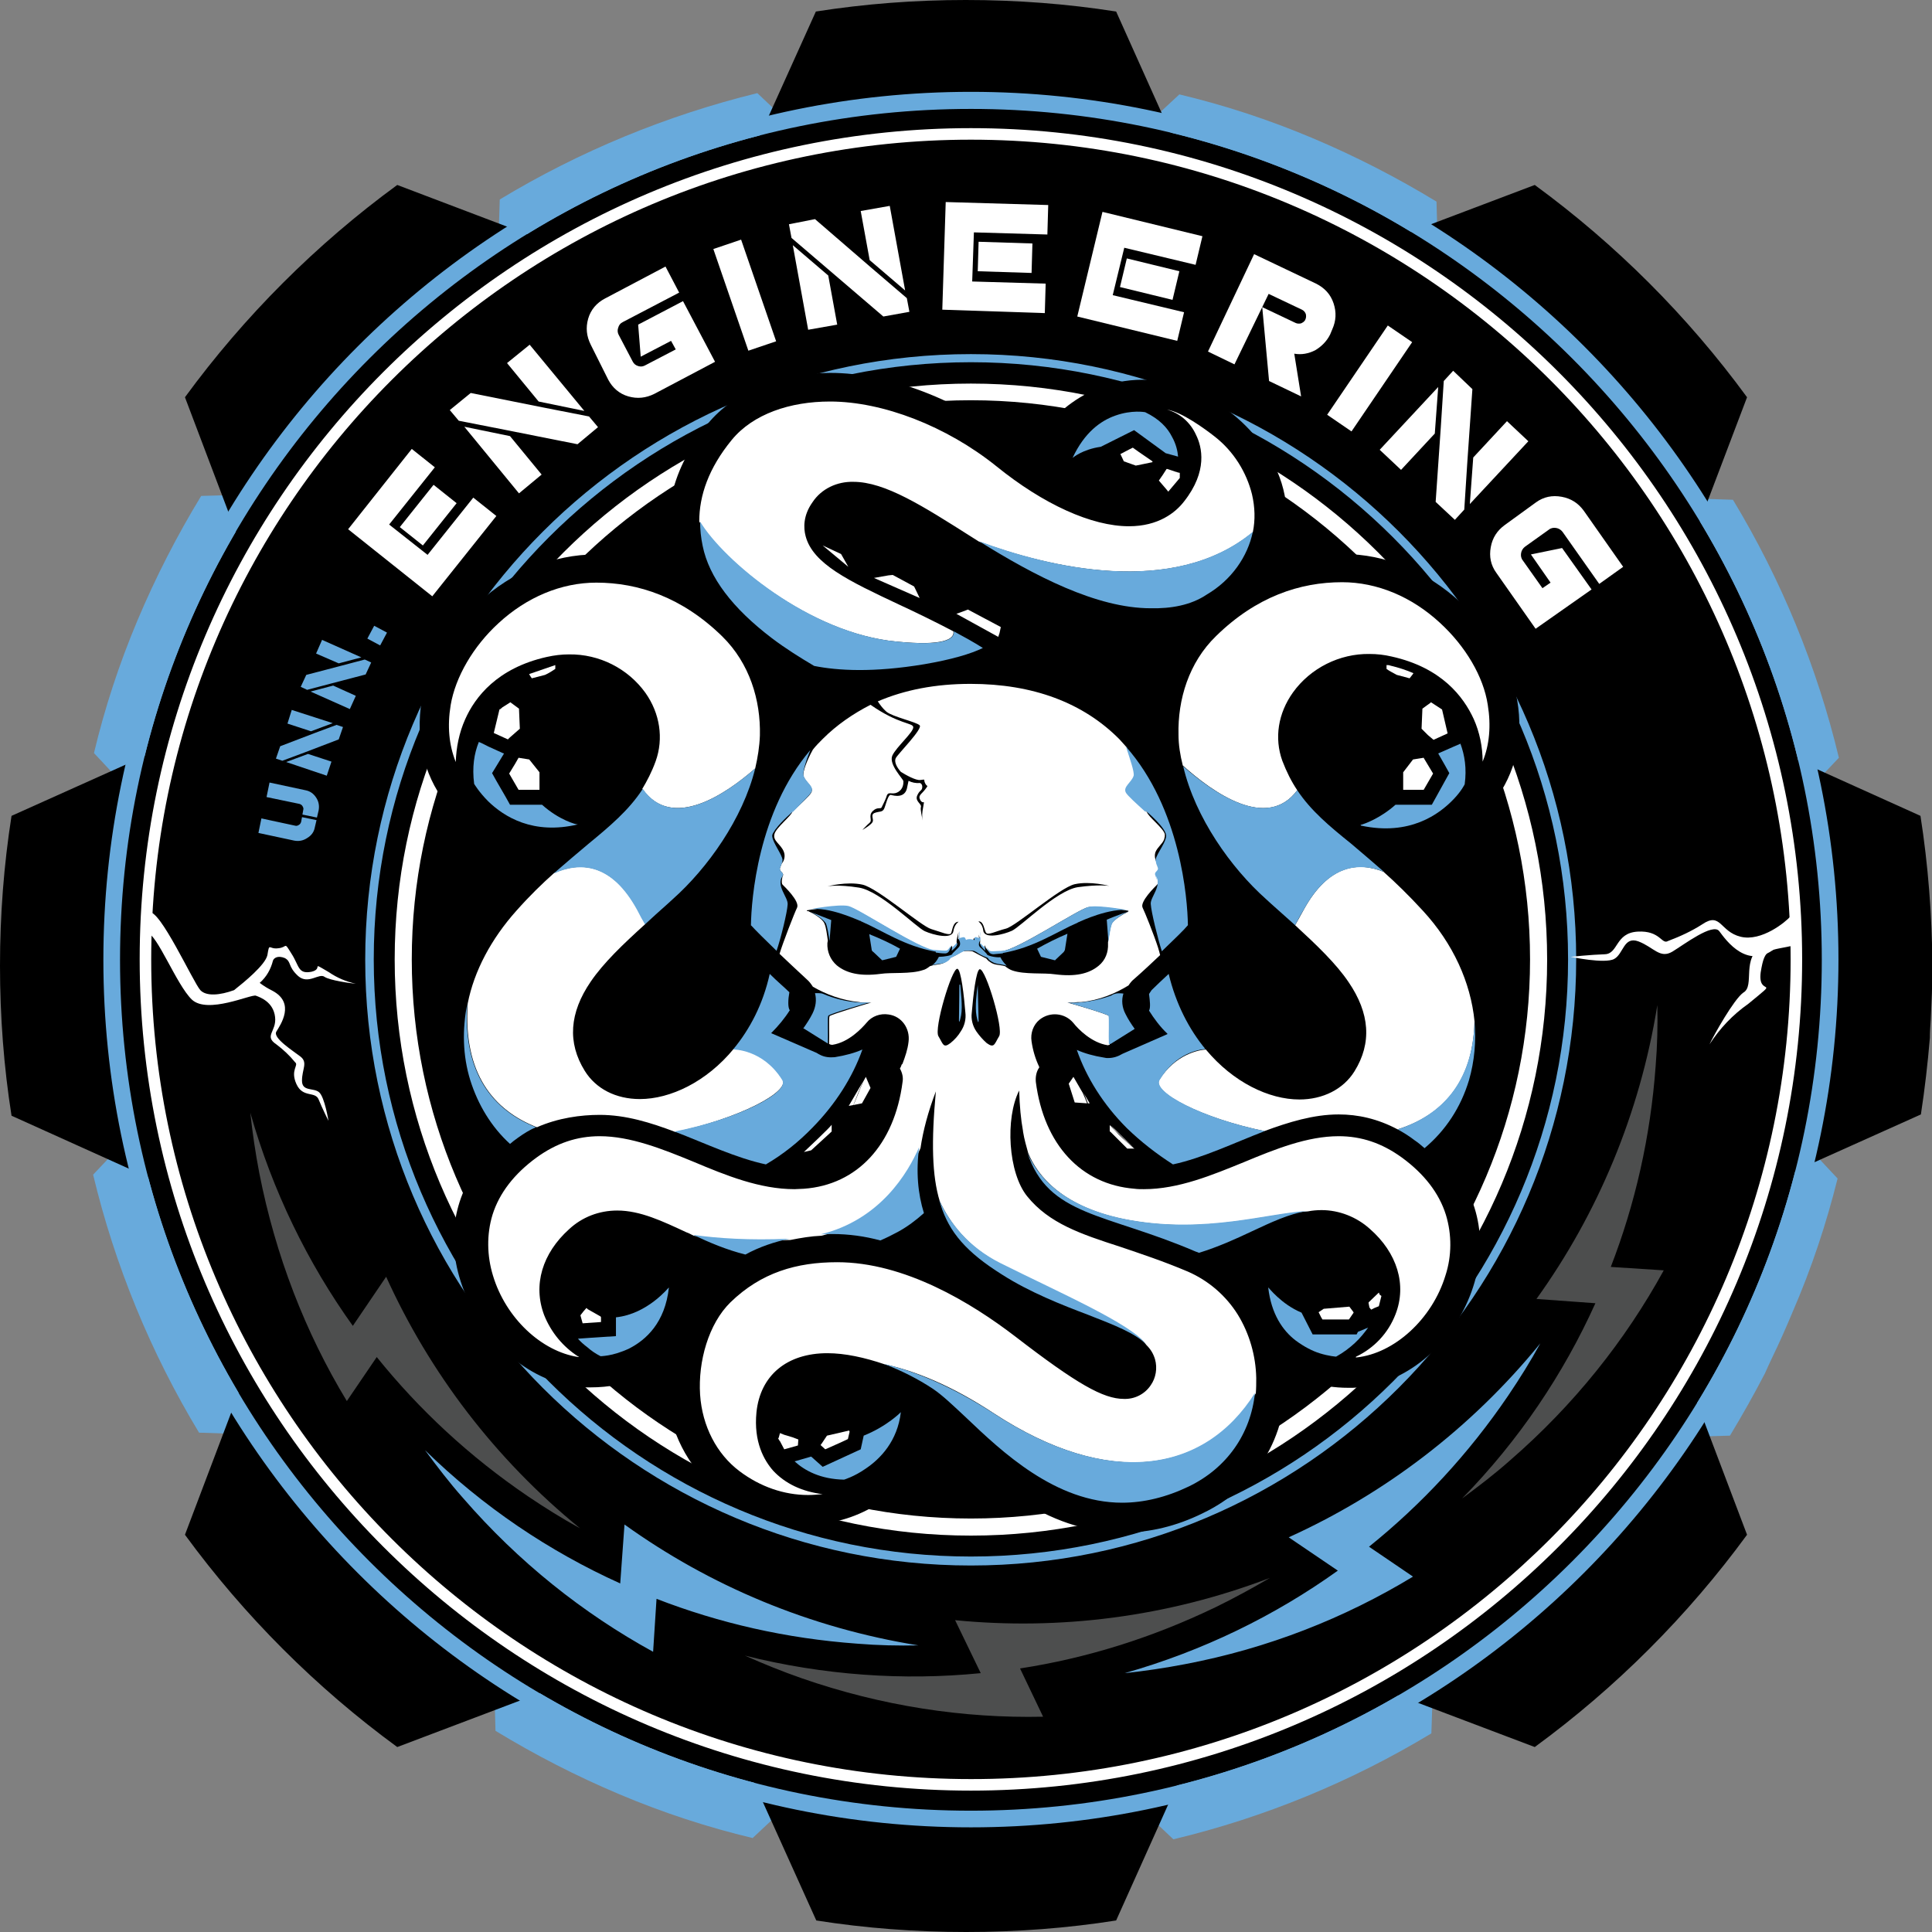 <svg xmlns="http://www.w3.org/2000/svg" xmlns:xlink="http://www.w3.org/1999/xlink" id="Layer_1" x="0px" y="0px" viewBox="0 0 452.3 452.3" style="enable-background:new 0 0 452.3 452.3;" xml:space="preserve"><rect x="0" y="0" width="452.3" height="452.3" fill="#808080" stroke="none"/><style type="text/css">	.st0{fill-rule:evenodd;clip-rule:evenodd;fill:#68AADC;}	.st1{fill-rule:evenodd;clip-rule:evenodd;}	.st2{fill:#68AADC;}	.st3{fill:#FFFFFF;}	.st4{enable-background:new    ;}	.st5{fill-rule:evenodd;clip-rule:evenodd;fill:#4D4E4E;}</style><g>	<path class="st0" d="M430.2,275.9L400.3,244c1.2-11.7,1.2-23.3,0.1-34.8l30.1-31.8c-5.1-21.3-13.5-41.7-24.8-60.4l-43.7-1.4  c-7.3-8.9-15.5-17.2-24.5-24.6l-1.2-43.8c-9.2-5.6-18.9-10.6-29.1-14.9c-10.2-4.3-20.6-7.7-31.1-10.2L243.9,52  c-11.7-1.2-23.3-1.2-34.8-0.1l-31.8-30.1C156.1,27,135.7,35.4,117,46.7l-1.4,43.7c-8.9,7.3-17.2,15.4-24.7,24.5l-43.8,1.2  c-5.6,9.2-10.6,18.9-14.9,29.1s-7.7,20.6-10.2,31.1L52,208.4c-1.2,11.7-1.2,23.3-0.1,34.8l-30.1,31.8c5.1,21.3,13.5,41.7,24.8,60.4  l43.7,1.4c7.3,8.9,15.5,17.2,24.5,24.6l1.2,43.8c9.2,5.6,18.9,10.6,29.1,14.9c10.2,4.3,20.6,7.7,31.1,10.2l31.9-29.9  c11.7,1.2,23.3,1.2,34.8,0.1l31.8,30.1c21.3-5.1,41.7-13.5,60.4-24.8l1.4-43.7l0,0l0.2-0.1v-0.2c9.1-7.4,17.3-15.6,24.6-24.5  l43.7-1.2c2.9-4.8,5.6-9.6,8.2-14.6c0.5-1.2,1.1-2.4,1.6-3.5c1.7-3.5,3.3-7.1,4.8-10.7C424.2,296.7,427.6,286.3,430.2,275.9  L430.2,275.9z M175.6,347.3c-66.9-27.9-98.5-104.8-70.6-171.6S209.8,77.1,276.6,105c66.9,27.9,98.5,104.8,70.6,171.6  S242.5,375.2,175.6,347.3z"></path></g><g>	<path class="st1" d="M449.6,191l-43-19.4c-3.6-12.1-8.5-23.6-14.3-34.6L409,93c-13.9-19-30.7-35.8-49.7-49.7L315.2,60  c-10.9-5.9-22.5-10.7-34.6-14.3l-19.3-43C249.8,0.9,238.1,0,226.1,0S202.5,0.9,191,2.7l-19.4,43c-12.1,3.7-23.6,8.5-34.6,14.3  L93,43.3C74,57.2,57.2,74,43.3,93L60,137.1c-5.9,10.9-10.7,22.5-14.3,34.6L2.7,191C0.9,202.5,0,214.2,0,226.1s0.9,23.7,2.7,35.1  l43,19.4c3.7,12.1,8.5,23.6,14.3,34.6l-16.7,44.1C57.2,378.3,74,395.1,93,409l44.1-16.7c10.9,5.9,22.5,10.7,34.6,14.3l19.4,43  c11.4,1.8,23.2,2.7,35.1,2.7s23.7-0.9,35.1-2.7l19.3-43c12.1-3.6,23.6-8.5,34.6-14.3l44.1,16.7c19-13.9,35.8-30.7,49.7-49.7  l-16.7-44.1l0,0l0.2-0.2l-0.1-0.2c6-11.1,10.7-22.7,14.3-34.6l43-19.3c0.9-5.9,1.6-11.9,2.1-17.9c0-1.4,0.1-2.8,0.2-4.2  c0.2-4.2,0.4-8.4,0.4-12.7C452.3,214.2,451.4,202.5,449.6,191L449.6,191z M226.1,367.5c-78.1,0-141.3-63.3-141.3-141.3  S148.1,84.8,226.1,84.8s141.3,63.3,141.3,141.3S304.2,367.5,226.1,367.5z"></path></g><g>	<path d="M227.3,25.5c-109.8,0-199.2,89.4-199.2,199.2s89.3,199.2,199.2,199.2s199.2-89.4,199.2-199.2S337.1,25.5,227.3,25.5z"></path></g><g>	<g>		<path class="st2" d="M227.3,82.9c-78.2,0-141.8,63.6-141.8,141.8s63.6,141.8,141.8,141.8S369,302.8,369,224.6   S305.5,82.9,227.3,82.9L227.3,82.9z M227.3,364.4c-77.1,0-139.8-62.7-139.8-139.8S150.2,84.8,227.3,84.8s139.8,62.7,139.8,139.8   S304.4,364.4,227.3,364.4z"></path>	</g>	<g>		<path class="st2" d="M227.3,427.8c-112,0-203.1-91.1-203.1-203.1S115.3,21.5,227.3,21.5s203.1,91.1,203.1,203.1   S339.3,427.8,227.3,427.8L227.3,427.8z M227.3,25.5c-109.8,0-199.2,89.3-199.2,199.2s89.3,199.2,199.2,199.2   s199.2-89.4,199.2-199.2S337.1,25.5,227.3,25.5L227.3,25.5z"></path>	</g>	<g>		<path class="st3" d="M227.3,30C120,30,32.7,117.3,32.7,224.6S120,419.2,227.3,419.2s194.6-87.3,194.6-194.6S334.6,30,227.3,30z    M227.3,416.5c-105.8,0-191.9-86.1-191.9-191.9S121.5,32.7,227.3,32.7s191.9,86.1,191.9,191.9S333.1,416.6,227.3,416.5   L227.3,416.5z"></path>	</g>	<g>		<path class="st3" d="M227.3,359.5c-74.4,0-134.9-60.5-134.9-134.9S152.9,89.8,227.3,89.8s134.9,60.5,134.9,134.9   S301.7,359.5,227.3,359.5L227.3,359.5z M227.3,93.7c-72.2,0-130.9,58.7-130.9,130.9s58.7,130.9,130.9,130.9   s130.9-58.7,130.9-130.9S299.5,93.7,227.3,93.7L227.3,93.7z"></path>	</g></g><g>	<g>		<path d="M329.4,199.9c6.1-0.8,14.7-4.9,20.4-12.3c5-6.6,6.9-14.7,5.4-23.6c-1.3-8-6.2-16.6-13.3-23c-7.9-7.3-17.6-11.3-27.5-11.3   c-5.8,0-11.1,0.9-16,2.6c3.5-6.9,3.8-14.5,0.6-22C294,98.9,281.8,90,269.8,89c-0.8-0.1-1.5-0.1-2.3-0.1c-16,0-24.3,13.1-24.6,13.7   l-2.2,3.7c-1.1-0.8-2.1-1.6-3.2-2.4c-12.7-10.2-29.2-16.6-43.1-16.6c-11.8,0-22.5,4.4-28.7,11.9l-0.1,0.1   c-9.1,11.7-11.3,23.2-6.6,34.4c-5.9-2.6-12.4-3.9-19.5-3.9c-9.9,0-19.6,4-27.5,11.3c-7,6.4-11.9,15.1-13.3,23   c-1.4,8.9,0.5,17.1,5.4,23.6c5.7,7.5,14.2,11.5,20.4,12.3c-2.7,2.5-5.7,5.4-8.8,8.8c-17.7,19.4-18.6,45.9-2.5,62.6   c-7.5,8.9-9,20.3-4.2,31.7c5.2,12.5,16.8,21.4,28.1,21.7h1.1c8.9,0,14.5-3.2,17.9-6.5c-0.4,3-0.4,6.2,0.1,9.3   c1.2,9.2,5.8,17.1,12.8,22.3c6.1,4.6,13.1,7,20.1,7c11.1,0,21.4-6.1,28.2-16.8l2.9-4.5c0.5,0.5,1,1,1.6,1.5   c9.1,8.7,22.9,21.7,41.2,21.7c6.1,0,12.4-1.5,18.5-4.5c15.1-7.2,20.4-21.4,19.4-33.9c3.2,2.5,8,4.5,14.8,4.5h1   c11.1-0.4,21.9-8.6,27-20.5c4.8-11.2,3.4-22.7-4-31.7c7.6-7.2,12-16.9,12.6-27.4c0.7-12.9-4.2-25.8-13.9-36.3   C335,205.3,332.1,202.4,329.4,199.9L329.4,199.9z M219.5,335L219.5,335l0.1,0L219.5,335z"></path>	</g>	<g>		<g>			<path class="st3" d="M209.9,150.2c11,1.1,13.6-0.6,13.3-2.4c-4.2-2.2-8.7-4.4-12.8-6.3c-11.7-5.5-20.1-9.5-21.8-16    c-0.5-1.9-0.6-4.8,1.6-7.9c2.1-3.2,5.8-4.9,9.6-4.8c7.4,0,16.3,5.7,27.5,12.8c0.6,0.4,1.3,0.8,1.9,1.2    c16.1,5.9,45.4,13.2,64.1-2.2c0.6-2.9,0.5-5.9-0.2-8.9c-1.3-5.2-4.3-10-8.6-13.4c-2.4-1.9-7.9-5.9-11.3-6.4c3,0.8,5.5,3,6.8,5.9    c1.4,2.8,2.8,8.5-2.8,15.6c-2,2.6-6,5.8-12.9,5.8c-8.7,0-20-5.1-31.1-14.1C221.6,99.8,206.7,94,194.3,94c-9.3,0-18,2.9-23,9    c-5.4,6.6-7.6,13-7.6,19.1C169.2,131.2,189.4,148.3,209.9,150.2L209.9,150.2z"></path>		</g>		<g>			<path class="st3" d="M176.8,179.9c0.6-2.6,1-5.1,1.1-7.7c0.2-8.3-2.4-16.9-8.8-23.2c-9.4-9.2-19.7-12.6-29.5-12.6    c-8.2,0-16.3,3.4-22.9,9.5c-5.9,5.4-10.1,12.6-11.2,19.2c-0.8,4.9-0.4,9.3,1.2,13.3c0.1-3.4,0.8-6.9,2.2-10    c2.3-5.2,7.5-12,19.1-14.6c1.8-0.4,3.5-0.6,5.2-0.6c7.1-0.1,13.8,3.3,17.9,9c3.4,4.8,4.3,10.7,2.4,16c-0.9,2.5-2,4.6-3.2,6.6    l0.1-0.1C157.3,194.5,169.8,186,176.8,179.9L176.8,179.9z"></path>		</g>		<g>			<path class="st3" d="M183.2,252.7c-4.6-7.3-11.4-7.1-11.4-7.1v-0.1c-6.4,7.8-14.9,11.8-22,11.8c-5.6,0-10.3-2.4-12.9-6.6    c-4.1-6.6-3.6-13.6,1.4-20.9c3-4.4,7.5-8.7,12.8-13.5c-0.6-1-1.1-2.1-1.8-3.3c-6.1-11.1-13.6-11.3-19.6-8.6    c-2.7,2.4-5.7,5.3-8.8,8.8c-5.9,6.6-9.9,14.1-11.4,21.7l0,0c-1.1,16.4,6,25,16.2,29c5-2.2,10.3-2.9,14.7-2.9    c6.1,0,11.9,1.8,17.7,4C172.9,261.9,185,255.6,183.2,252.7L183.2,252.7z"></path>		</g>		<g>			<path class="st3" d="M188.1,181.6c0.4,1.6,2.6,2.6,1.8,4c-0.4,0.7-2.4,2.6-4.4,4.4c-0.1,0.9-3.9,3.8-4.2,5.3    c-0.4,1.6,1.5,2.3,2.2,4.1c0.7,1.8-0.9,3.4-0.4,2.4c0.1-0.1,0.1-0.2,0.1-0.4c-0.1,1-0.8,1.8-0.6,2.2c0.1,0.6,1.1,0.8,0.6,1.6    c0,0-0.4,1.5,0,1.9s4.1,3.9,3.4,5.4c-0.6,1.2-3.4,8.4-4.1,10.8c1.8,1.7,3.9,3.7,6.4,6c0.6,0.5,1,1.1,1.4,1.7    c3.1,1.8,6.8,3.2,10.9,3.6c0.4,0.1,0.9,0.1,1.2,0.1c0.5,0,1.1,0.1,1.6,0h0.1h-0.1c-0.4,0.1-9.5,2.8-9.8,3.2    c-0.2,0.4,0,4.4-0.1,6.5l0,0c0.2,0.1,0.4,0.2,0.7,0.2h0.1c3.8-0.6,6.8-3.8,8-5.2c1.2-1.5,3.2-2.2,5.1-1.9    c3.1,0.4,5.1,3.3,4.7,6.4c-0.2,1.8-0.8,3.5-1.4,5.1c0,0.1-0.1,0.1-0.1,0.1c0,0,0,0.1-0.1,0.1c-0.1,0.3-0.2,0.6-0.4,0.9v0.1    c0.5,0.9,0.8,2,0.6,3.1c-1.9,14.7-10.6,24.1-23.1,25c-0.7,0-1.5,0.1-2.2,0.1c-8.1,0-16-3.2-23.6-6.4c-7.3-3-14.8-6-22-6    c-5.3,0-10.1,1.6-14.8,5c-5.2,3.8-8.7,8.3-10.3,13.4c-1.4,4.6-1.3,9.6,0.1,14.2c3,10,11.4,17.8,20,19.1c0.1,0,0.1,0,0.1,0    c0.1,0,0-0.1-0.1-0.1c-3.6-2.3-6.4-5.7-8-9.7c-2.7-7.1-0.4-14.5,5.8-20.1c3.1-2.9,7.1-4.4,11.3-4.4c5.4,0,10.6,2.5,16.2,5.1    c0.6,0.2,1.1,0.5,1.7,0.8c5.7,0.8,13.1,1.3,22.5,1h0.1c2.5-0.5,4.9-0.9,7.3-1c14.1-3.4,20.6-14.5,23.2-20.5    c0.6-4.1,1.8-8.6,3.6-13.3c-1.1,11.8-0.9,19.8,0.9,25.7c2.4,5.2,6.7,10.9,14.3,14.7c13.8,7,30.7,14.3,34.1,19c1,1,1.6,2,2,3.3    c0.6,2.1,0.2,4.4-1,6.1c-1.4,2.1-3.8,3.3-6.3,3.2c-4.8,0-11-3.5-25.4-14.6c-10.3-7.9-25.9-17.4-41.7-17.4c-9.5,0-17.8,2.4-25,9.4    c-5.1,5-7.6,13.8-7.1,21.6c0.5,7.4,3.9,13.9,9.2,17.9c4.9,3.7,10.5,5.6,16.1,5.6c1.1,0,2.2-0.1,3.4-0.2    c-4.9-0.6-8.8-2.5-11.6-5.5c-2.1-2.4-4.6-6.7-3.9-13.7c0.9-8.6,7.1-13.8,16.6-13.8c4.1,0,8.7,1,13.4,2.6    c7,1.5,15.6,4.9,25.6,11.5c26.9,17.6,49.4,14.1,61.3-4.7c0.1-1.2,0.1-2.4,0.1-3.6c-0.1-5.2-1.6-10.4-4.3-14.8    c-2.8-4.5-6.9-8-11.7-10.1c-5.9-2.5-11.1-4.2-15.8-5.8c-9.3-3-16.7-5.5-21.8-11.8c-4.5-5.5-5.2-18.3-1.9-24.8    c0.1,3.6,0.4,6.8,0.9,9.5v0v0.1c0.3,1.9,0.8,3.5,1.2,5c2.1,5.2,8,13,23.9,15.8c17.9,3.2,32.3-1.6,41.6-2.1c1-0.2,2.1-0.3,3.2-0.3    c4.1,0,8.2,1.6,11.3,4.4c6.4,5.6,8.7,13.1,6,20c-1.7,4.4-5,7.9-9.2,9.9c0,0-0.1,0.1-0.1,0.1s0,0.1,0.1,0.1    c8.9-0.9,17.8-9,20.9-19.2c1.5-4.6,1.5-9.6,0.1-14.2c-1.6-5.1-5.1-9.6-10.3-13.4c-4.7-3.4-9.5-5-14.8-5c-7.3,0-14.8,3-22,6    c-7.6,3.1-15.5,6.4-23.6,6.4c-0.8,0-1.5,0-2.2-0.1c-12.5-1-21.2-10.3-23.1-25c-0.1-1.2,0.1-2.4,0.8-3.4v-0.1    c-0.9-1.9-1.5-3.9-1.8-6c-0.3-1.9,0.4-3.9,1.9-5.1c2.4-1.9,5.9-1.6,7.9,0.8c1.1,1.4,4.2,4.6,8,5.2h0.1c0.1,0,0.2-0.1,0.4-0.1    c-0.1-2.1,0-6.3-0.1-6.7c-0.3-0.5-9.8-3.2-9.8-3.2c0.1,0,0.2,0,0.4,0.1c-0.1,0-0.2-0.1-0.2-0.1h1.4c0.4-0.1,1-0.1,1.6-0.1    c4.2-0.4,8-2,11.1-3.9c0.4-0.6,0.8-1.1,1.2-1.4c2.4-2.1,4.5-4.1,6.2-5.7c-0.1-0.5-0.3-1.1-0.5-1.8c-1-3.1-3.1-8.3-3.6-9.3    c-0.7-1.4,2.9-4.9,3.4-5.4c0.2-0.2,0.2-0.6,0.2-0.9c0-0.4-0.1-0.7-0.3-1c-0.4-0.8,0.5-0.9,0.6-1.6c0-0.3-0.3-0.9-0.5-1.5    c-0.2-0.3-0.8-1.4-0.4-2.6c0.5-1.2,1.6-1.9,2-2.9c0.1-0.2,0.1-0.5,0.2-0.8c0-0.1,0-0.3,0-0.5c-0.3-1.4-3.9-4.1-4.2-5.2    c-2-1.9-4.1-3.8-4.6-4.5c-0.8-1.4,1.4-2.4,1.8-4c0.2-0.9-0.8-3.9-1.9-6.6c-0.5-0.6-1.1-1.2-1.7-1.9c-8.5-8.6-20.3-13-34.9-13    c-8.2,0-15.4,1.4-21.7,4.1c0.6,0.9,1.2,1.7,2,2.4c1.4,1.2,7,2.4,7.8,3.2s-5.1,6.7-5.6,7.7c-0.4,0.8,0.2,2.1,1.2,3.2    c1.1,0.7,3.6,2.1,4.6,1.9c1.4-0.2,0.6-0.1,1.1,0.8c0.4,0.9,0.9,0.2,0,1.4c-0.9,1.2-1.8,1.4-1.1,2.6c0.8,1.1,1-0.6,0.6,1.7    c-0.2,1-0.3,2-0.1,3c-0.1-0.6-0.6-2.6-0.4-3.2c0.2-0.7-1.4-1.3-0.9-2.6c0.6-1.4,1.1-1.1,1.2-1.9c0.1-0.8-0.4-1.1-0.6-1.1    c-0.9,0.1-1.8-0.1-2.6-0.5c-0.1,0.4-0.2,0.9-0.3,1.4c-0.4,2.8-3.1,2.1-3.8,1.9s-1.2,2.3-1.6,3.2s-1.1,0.6-2.2,1    c-1.1,0.4-0.2,1.4-0.5,2.1s-2.4,1.9-2.4,1.9s1-1.1,1.7-1.7s-0.4-1.6,0.7-2.7c1.1-1.1,1.9-0.4,2.1-0.9c0.4-0.8,0.8-1.6,1.1-2.4    c0.4-1.6,1.2-0.4,2.6-1.1c1.4-0.7,1.4-2.1,1.4-2.6s-3.5-3.9-2.6-6c0.9-2,5.1-5.6,4.9-6.7c-0.1-1-3.4-0.6-10-5.2    c-4.1,2.1-7.9,4.7-11.2,8c-0.8,0.8-1.6,1.6-2.3,2.5C188.8,178.2,187.9,180.8,188.1,181.6L188.1,181.6z M224.9,241.5    c-0.6,1-1.4,1.9-2.4,2.7c-1.7,1.3-1.7,0.2-2.8-1.6c-1.1-1.8,3.1-15.8,4.4-15.8c0.9,0,1.6,6.6,1.9,10.2    C226.2,238.6,225.8,240.2,224.9,241.5L224.9,241.5z M233.9,242.6c-1.1,1.8-1.1,2.9-2.9,1.6c-0.9-0.8-1.7-1.7-2.4-2.7    c-0.9-1.3-1.3-2.9-1.1-4.4c0.3-3.6,1-10.2,1.9-10.2C230.8,226.9,235,240.9,233.9,242.6L233.9,242.6z M229.2,215.7    c1.1,0.1,1.2,1.9,1.6,2.6c0.4,0.8,2.3-0.3,4.7-0.9s12.6-9.6,16.1-10.4c3.6-0.8,8.1,0.4,8.1,0.4s-2.4-0.4-7.4,0.3    c-5,0.8-13.4,9.3-15.4,10.2s-6.4,2-6.7,0C230,216,228.7,215.7,229.2,215.7L229.2,215.7z M201.9,207.1c3.6,0.8,13.7,9.7,16.1,10.4    s4.4,1.7,4.7,0.9s0.4-2.5,1.6-2.6c0.5-0.1-0.8,0.2-1.1,2.2s-4.7,0.9-6.7,0s-10.4-9.4-15.4-10.2c-5-0.8-7.4-0.3-7.4-0.3    S198.3,206.3,201.9,207.1L201.9,207.1z M198.7,212.3c2.4,0.5,16.7,10.1,20.2,10.3c3.4,0.1,2.7,0.4,3.9-1.1    c0.1-0.1,0.1-0.1,0.1-0.2v0.6c0.4-0.3,0.8-0.6,1.1-1.1c-0.1-0.5-0.1-0.6,0.4-2.6c0,0,0,0.1-0.1,0.3l0.1-0.2    c-0.1,0.6-0.1,1.1-0.1,1.6c0.4-0.1,1.1-0.6,1.4,0.1s0.2,0.2,0.6,0.2c0.4-0.1,0.9-0.1,1.3,0.1c0.6,0.2,0.1-0.5,0.4-0.6    s1,0.4,1.1,0.1c0-0.1,0.1-0.1,0.1-0.2c0-0.4-0.1-0.8-0.1-1.2v0.1c0-0.1-0.1-0.2-0.1-0.2c0.6,2.1,0.5,2.1,0.4,2.6    c0.4,0.4,0.7,0.8,1.1,1.1v-0.7c0.1,0.1,0.2,0.4,0.3,0.6c0.9,1.2,0.5,1,3.7,0.8c3.5-0.2,17.9-9.8,20.2-10.3    c2.3-0.5,9.3,0.8,9.3,0.8h0.1c0,0,0.1,0.1,0.1,0.1s0,0.1-0.1,0.1c0,0-0.1,0.1-0.1,0.1c-0.8,0.4-3.4,1.8-3.8,2.9    c-0.3,0.8-0.6,2.7-0.8,4.2v0.3c0.1,2-0.6,3.9-2.2,5.2c-2.3,1.9-5.5,2.6-10.2,2c-2.6-0.4-7.1,0.1-10-0.9c-0.6-0.2-1.2-0.6-1.7-1    c-1.4-0.4-2.4-0.2-3.4-0.9c-1.2-0.8-0.6-0.8-1.4-1.1c-0.8-0.4-1.6-0.8-2.3-1.2c-0.2-0.1-0.4-0.2-0.6-0.3c-0.7-0.1-1.4-0.1-2.2,0    c-0.2,0.1-0.4,0.2-0.6,0.3c-0.7,0.5-1.5,0.9-2.3,1.2s-0.1,0.4-1.3,1.1c-1,0.6-2,0.4-3.5,0.9c-0.5,0.4-1.1,0.8-1.6,0.9    c-2.9,1-7.4,0.5-10,0.9c-4.6,0.6-7.9-0.1-10.2-2c-1.5-1.3-2.3-3.2-2.2-5.2l0.1-0.6c-0.2-1.4-0.4-3.2-0.8-4    c-0.4-1.1-2.7-2.4-3.6-2.8c-0.1-0.1-0.2-0.1-0.4-0.1c-0.1,0-0.1-0.1-0.1-0.1c0-0.1,0-0.1,0.1-0.1h0.1h-0.1    C189.4,213.1,196.4,211.8,198.7,212.3L198.7,212.3z"></path>		</g>		<g>			<path class="st3" d="M181.1,194.5c0.1-0.2,0.2-0.4,0.4-0.6C181.2,194.1,181.1,194.4,181.1,194.5z"></path>		</g>		<g>			<path class="st3" d="M270.8,221.7c0.1,0.6,0.3,1.2,0.5,1.8l0-0.1C271.2,222.9,271,222.4,270.8,221.7z"></path>		</g>		<g>			<path class="st3" d="M272.2,196.5c0.1-0.2,0.2-0.4,0.2-0.8C272.4,196,272.3,196.2,272.2,196.5z"></path>		</g>		<g>			<path class="st3" d="M201.1,234.5c0.4,0.1,0.8,0.1,1.2,0.1C201.9,234.6,201.5,234.5,201.1,234.5z"></path>		</g>		<g>			<path class="st3" d="M252.8,234.4c-0.6,0.1-1.2,0.1-1.6,0.1C251.7,234.6,252.2,234.5,252.8,234.4z"></path>		</g>		<g>			<path class="st3" d="M303.7,185c-1.4-2.1-2.5-4.3-3.5-6.9c-1.9-5.3-1-11.1,2.5-16c4.1-5.7,10.9-9.1,17.9-9c1.8,0,3.5,0.2,5.2,0.6    c11.7,2.6,16.8,9.4,19.2,14.6c1.4,3.1,2.1,6.6,2.1,10c1.6-3.9,2-8.4,1.2-13.3c-1-6.6-5.2-13.7-11.2-19.2    c-6.6-6.1-14.7-9.5-22.9-9.5c-9.9,0-20.1,3.4-29.5,12.6c-6.4,6.2-9,14.9-8.8,23.1c0,2.4,0.4,4.8,1,7.2    C283.9,185.5,296.6,194.6,303.7,185L303.7,185z"></path>		</g>		<g>			<path class="st3" d="M305.2,213c-0.7,1.3-1.4,2.5-2,3.6c5.1,4.7,9.6,9,12.5,13.3c5,7.3,5.5,14.3,1.4,20.9    c-2.6,4.2-7.4,6.6-12.9,6.6c-7.1,0-15.5-4-21.9-11.7c-1.6,0.1-7.1,1.1-10.9,7.1c-1.8,2.9,10,9,24.6,12c5.7-2.1,11.5-3.9,17.4-3.9    c4.5,0,9.1,1,13.8,3.5c10.2-3.2,17.7-10.8,18-25.3c-0.9-9.1-5-18.2-12.1-25.9c-3.3-3.6-6.4-6.6-9.2-9.1    C318,201.7,311,202.4,305.2,213L305.2,213z"></path>		</g>	</g>	<g>		<g>			<path class="st2" d="M228.9,230.6c-0.2,1.3-0.7,5.1-0.3,7.2c0.5,2.5,0.5,1.1,0.5,1.1L228.9,230.6    C229,230.5,228.9,230.5,228.9,230.6z"></path>		</g>		<g>			<path class="st2" d="M224.6,230.6l-0.1,8.2c0,0,0,1.4,0.5-1.1c0.4-2.1-0.1-5.9-0.2-7.2C224.7,230.5,224.6,230.5,224.6,230.6z"></path>		</g>		<g>			<g>				<path class="st2" d="M230.7,222.6c-0.1-0.2-0.1-0.5-0.1-0.8c-0.4-0.3-0.8-0.6-1.1-1.1v0.1C229.4,221.4,230.2,222.1,230.7,222.6z     "></path>			</g>			<g>				<path class="st2" d="M224.1,220.9c0-0.1-0.1-0.1-0.1-0.2c-0.3,0.4-0.7,0.8-1.1,1.1c0,0.2-0.1,0.6-0.1,0.8     C223.4,222.1,224.2,221.4,224.1,220.9L224.1,220.9z"></path>			</g>			<g>				<g>					<path class="st2" d="M189.9,185.5c0.9-1.4-1.4-2.4-1.8-4c-0.2-0.8,0.6-3.4,1.6-5.9c-12.3,14.5-13.8,35-13.9,41      c0,0,0,0.1,0.1,0.1c1,1.1,3,3.1,5.9,5.9c1-2.9,2.5-9,2.6-10.9c0.1-1.7-2.8-4.3-1.2-6.6c0.4-0.8-0.5-0.9-0.6-1.6      c-0.1-0.4,0.5-1.1,0.6-2.2c-0.1-1.2-2.2-3.9-2.4-5.4c-0.1-0.4,0.1-0.8,0.4-1.2c0.1-0.1,0.2-0.4,0.4-0.6c1.4-1.9,4-4.1,4-4.1      v0.1C187.5,188.1,189.5,186.2,189.9,185.5L189.9,185.5z"></path>				</g>				<g>					<path class="st2" d="M265.4,181.6c-0.5,1.6-2.6,2.6-1.8,4c0.4,0.7,2.5,2.6,4.6,4.5c0-0.1,0-0.2,0-0.3c0,0,5,4.1,4.8,6      c-0.2,1.9-2.9,4.9-2.4,5.9c0.1,0.3,0.1,0.4,0,0.2c0.2,0.7,0.5,1.2,0.5,1.5c-0.1,0.6-1,0.8-0.6,1.6c0.1,0.3,0.2,0.6,0.3,1      c0-0.5-0.2-1-0.2-1c1.5,2.4-1.3,5-1.2,6.6c0.1,1.9,1.7,8.3,2.6,11.1c3-2.9,5.1-4.9,6.1-6.1v-0.1c-0.1-6.1-1.7-27.2-14.5-41.7      C264.5,177.6,265.6,180.7,265.4,181.6L265.4,181.6z"></path>				</g>				<g>					<path class="st2" d="M203.8,234.6c-0.5,0.1-5.2,0.6-11.3-2c-0.4-0.1-1-0.1-1.7-0.1c0.4,1.6,0.2,3.2-0.6,4.8      c-0.6,1.2-1.4,2.4-2.1,3.4l0,0c-0.1,0.1,0,0.1,0.1,0.1l5.6,3.5c0.1-2.1-0.1-6.1,0.1-6.5C194.2,237.3,203.4,234.7,203.8,234.6      L203.8,234.6z"></path>				</g>				<g>					<path class="st2" d="M259.6,244.5c0.1-0.1,0.2-0.1,0.4-0.1l5.6-3.5l0,0c0-0.1,0-0.1,0-0.1c-0.8-1.1-1.5-2.2-2.1-3.4      c-0.8-1.5-1-3.2-0.5-4.8c-0.9-0.1-1.6-0.1-2.1,0.1c-0.2,0.1-0.4,0.1-0.5,0.2c-0.1,0.1-0.1,0.1-0.1,0.1l0,0      c-5.1,1.9-9.2,1.8-10.2,1.7c-0.1,0-0.2,0-0.4-0.1c0,0,9.6,2.8,9.8,3.2C259.7,238.2,259.5,242.5,259.6,244.5L259.6,244.5z"></path>				</g>				<g>					<path class="st2" d="M219.1,223c0.6,0.1,1.4,0.2,2,0.2c1.2,0.1,1.3-1.1,1.6-1.9c-1.2,1.6-0.5,1.3-3.9,1.1      c-3.4-0.1-17.9-9.8-20.2-10.3c-2.4-0.5-9.3,0.8-9.3,0.8h0.1c4.6-0.8,11.6,2.6,12,2.7h0.1l0.1,0.1c5.1,2.2,10.1,5.8,17.5,7.1      C219,222.9,219.1,222.9,219.1,223z"></path>				</g>				<g>					<path class="st2" d="M222.9,224.1c0.8-0.4,1.6-0.8,2.3-1.2c0.2-0.1,0.4-0.2,0.6-0.3c0.7-0.1,1.4-0.1,2.2,0      c0.2,0.1,0.4,0.2,0.6,0.3c0.7,0.5,1.5,0.9,2.3,1.2s0.1,0.4,1.4,1.1c1,0.6,1.9,0.4,3.4,0.9c-0.6-0.6-1.1-1.2-1.5-2      c-1.1,0.1-2.8-0.3-3.1-0.6c-0.1-0.1-0.1-0.2-0.1-0.2c-0.4-0.4-0.9-1-1.4-1.4c-0.8-0.6-0.3-1.5-0.1-1.8c0.1-0.2-0.1-1.4-0.1-1.9      v-0.1c0.1,0.4,0.1,0.8,0.1,1.2c-0.1,0.1-0.1,0.1-0.1,0.2c-0.1,0.3-0.7-0.2-1.1-0.1c-0.4,0.1,0.1,0.9-0.4,0.6      c-0.4-0.1-0.9-0.2-1.3-0.1c-0.4,0-0.4,0.4-0.6-0.2c-0.2-0.6-1-0.1-1.4-0.1c0-0.6,0-1.1,0.1-1.6l-0.1,0.2      c-0.1,0.5-0.2,1.6-0.1,1.8c0.1,0.2,0.6,1.1-0.1,1.8c-0.4,0.4-0.9,0.9-1.4,1.4c0,0.1-0.1,0.2-0.1,0.2c-0.2,0.3-1.9,0.6-3.1,0.6      c-0.4,0.8-0.9,1.5-1.6,2c1.4-0.5,2.5-0.2,3.5-0.9C222.7,224.5,222.1,224.5,222.9,224.1L222.9,224.1z"></path>				</g>				<g>					<path class="st2" d="M254.9,212.3c-2.4,0.5-16.7,10.1-20.2,10.3c-3.2,0.1-2.8,0.4-3.7-0.8c0.3,0.7,0.5,1.6,1.6,1.6      c0.7-0.1,1.4-0.1,2.1-0.2c0,0,0.1,0,0.1-0.1c7.4-1.3,12.4-4.9,17.5-7.1l0.1-0.1h0.1c0.4-0.2,7.4-3.5,12-2.8l0,0      C264.2,213.1,257.2,211.8,254.9,212.3L254.9,212.3z"></path>				</g>				<g>					<path class="st2" d="M193.4,216.3c0.3,0.8,0.6,2.5,0.8,4l0.4-4.9c-2.2-0.9-3.9-1.5-4.8-1.9      C190.6,213.9,192.9,215.2,193.4,216.3z"></path>				</g>				<g>					<path class="st2" d="M259.5,220.5c0.2-1.5,0.5-3.4,0.8-4.2c0.5-1.1,3.1-2.6,3.8-2.9c-0.8,0.3-2.6,0.9-5,1.9L259.5,220.5      L259.5,220.5z"></path>				</g>				<g>					<path class="st2" d="M204.5,222.9l1.9,1.8c0.1,0.1,0.1,0.1,0.2,0.1l3.2-0.8l0.9-1.9c-2.3-1.3-4.7-2.4-7.2-3.4l0.6,3.8      C204.2,222.6,204.3,222.8,204.5,222.9L204.5,222.9z"></path>				</g>				<g>					<path class="st2" d="M242.8,222.1l0.9,1.9l3.2,0.8c0.1,0,0.2,0,0.2-0.1l1.9-1.8c0.1-0.1,0.2-0.3,0.3-0.5l0.6-3.8      C247.5,219.6,245.1,220.8,242.8,222.1L242.8,222.1z"></path>				</g>				<g>					<path class="st2" d="M180.7,149.4c3.3,2.5,6.7,4.6,9.9,6.5c5.5,1.1,13.8,1.6,25.8-0.4c6.4-1.1,10.8-2.4,13.7-3.8      c-2.2-1.4-4.4-2.6-6.8-3.9c0.2,1.9-2.4,3.5-13.3,2.4c-20.5-1.9-40.7-19.1-46.1-28.1c0,1.9,0.2,3.8,0.6,5.7      C166,135.2,171.5,142.4,180.7,149.4L180.7,149.4z"></path>				</g>				<g>					<path class="st2" d="M282.5,139.2c5.8-3.4,9.6-8.9,10.8-14.7c-18.7,15.5-48,8.2-64.1,2.2c13,8.1,27.5,15.7,40.2,15.7      C274.1,142.5,278.8,141.7,282.5,139.2z"></path>				</g>				<g>					<path class="st2" d="M190.2,264c5.4-5.5,9.4-11.8,11.7-18.3c-1.8,0.8-4,1.4-6.5,1.8c-1.2,0.1-2.4,0-3.5-0.6      c-0.2-0.1-0.4-0.2-0.7-0.4l-10.6-4.6l0,0c-0.1-0.1-0.1-0.1,0-0.1c1.6-1.6,3.1-3.4,4.3-5.3c-0.5-0.6-0.4-2.6-0.1-4.2      c-1.1-1.1-2.9-2.6-4.6-4.3c-1.6,7.2-4.7,13-8.5,17.6v0.1c0,0,6.9-0.1,11.4,7.1c1.9,2.9-10.3,9.2-25.2,12.1      c7.3,2.8,14.4,6.2,21.4,7.7C183.4,270.2,187,267.3,190.2,264L190.2,264z"></path>				</g>				<g>					<path class="st2" d="M109.4,234.9L109.4,234.9c-1.2,6.1-1.1,12.2,0.7,18c1.8,5.7,4.9,10.9,9.3,14.9c0.6-0.5,1.2-1,1.8-1.4      c1.4-1,2.8-1.9,4.3-2.5C115.4,259.9,108.3,251.3,109.4,234.9z"></path>				</g>				<g>					<path class="st2" d="M176.8,179.9c-7,6.1-19.5,14.6-26.3,4.8l-0.1,0.1c-3.2,4.9-7.6,8.6-12.7,12.8c-2.5,2.1-5.1,4.3-8.1,6.9      c6.1-2.7,13.5-2.6,19.6,8.6c0.6,1.2,1.2,2.3,1.8,3.3c1.7-1.6,3.4-3.1,5.3-4.8l1.2-1.1C165.6,203.3,173.9,191.7,176.8,179.9      L176.8,179.9z"></path>				</g>				<g>					<path class="st2" d="M195,288.9c3.6,0,7.4,0.5,11.1,1.5c1.4-0.6,2.8-1.3,4.1-2c2.2-1.2,4.2-2.7,6.1-4.4      c-1.4-4.5-1.9-9.7-1.1-15.5c-2.6,6-9.1,17.1-23.2,20.5C193.1,288.9,194,288.9,195,288.9L195,288.9z"></path>				</g>				<g>					<path class="st2" d="M162.3,289.1c3.8,1.8,7.8,3.5,12.2,4.6c3.3-1.8,6.9-3,10.3-3.7h-0.1C175.4,290.4,168,289.9,162.3,289.1      L162.3,289.1z"></path>				</g>				<g>					<path class="st2" d="M232.5,330.8c-10.1-6.5-18.7-9.9-25.6-11.5c4,1.5,8,3.5,11.6,5.9c2.2,1.5,4.6,3.8,7.7,6.7      c8.3,7.9,20.9,19.9,36.5,19.9c5.1,0,10.4-1.3,15.6-3.8c8.9-4.3,14.5-12.3,15.5-21.9C281.9,345,259.4,348.4,232.5,330.8      L232.5,330.8z"></path>				</g>				<g>					<path class="st2" d="M234.6,298.4c6.4,4.1,14,7.1,20.1,9.4c6.4,2.5,11,4.3,13.6,6.9c-3.5-4.8-20.3-12.1-34.1-19      c-7.6-3.8-11.9-9.5-14.3-14.7c0.1,0.4,0.2,0.7,0.3,1C222.2,288.5,226.3,293.2,234.6,298.4L234.6,298.4z"></path>				</g>				<g>					<path class="st2" d="M280.7,293.3c4.5-1.4,8.5-3.2,12.3-5c4.5-2.1,8.7-4.1,13-4.8c-9.3,0.5-23.7,5.3-41.6,2.1      c-15.9-2.9-21.7-10.6-23.9-15.8c4.9,15,18.2,14.1,39.4,23.2C280.2,293.1,280.5,293.2,280.7,293.3L280.7,293.3z"></path>				</g>				<g>					<path class="st2" d="M282.2,245.6c-3.8-4.6-6.9-10.5-8.6-17.6c-1.5,1.4-3,2.8-4,3.8l-0.6,0.9c0.2,1.6,0.4,3.2,0,3.9      c1.2,1.9,2.6,3.8,4.3,5.4l0,0c0,0.1,0,0.1,0,0.1l-10.5,4.6c-1,0.6-2.1,1-3.4,1c-0.3,0-0.5,0-0.9-0.1c-2.5-0.4-4.6-1-6.4-1.8      c2.2,6.4,6.2,12.8,11.7,18.3c3.3,3.2,6.9,6,10.8,8.5c7-1.5,14.2-5,21.5-7.8c-14.7-3-26.4-9.2-24.6-12      C275.2,246.6,280.6,245.7,282.2,245.6L282.2,245.6z"></path>				</g>				<g>					<path class="st2" d="M345.2,239.1c-0.4,14.5-7.9,22-18,25.3c1.3,0.7,2.6,1.5,3.9,2.5c0.9,0.6,1.6,1.2,2.4,1.9      c5-4.2,8.5-9.6,10.4-15.9C345.2,248.4,345.6,243.8,345.2,239.1L345.2,239.1z"></path>				</g>				<g>					<path class="st2" d="M303.7,185c-7.1,9.6-19.9,0.4-26.7-5.6c2.8,12,11.2,23.8,19.4,31.1l1.2,1.1c2,1.8,3.8,3.4,5.6,5      c0.6-1.1,1.2-2.3,2-3.6c5.8-10.6,12.9-11.2,18.8-8.9c-2.8-2.4-5.3-4.6-7.7-6.6C311.2,193.4,306.9,189.8,303.7,185L303.7,185z"></path>				</g>				<g>					<path class="st2" d="M126.9,188.4h-7.5l-1-1.8l-2.2-3.8l-1-1.8l1.1-1.8l1.7-2.8l-0.3-0.1l-3.3-1.5l-1.8-0.9l-0.5-0.2      c-1.1,2.7-1.6,5.9-1.1,9.8c0,0,1.1,1.9,3.3,4.1c3.7,3.6,10.5,7.9,21,5.4C135,193.1,130.9,192,126.9,188.4L126.9,188.4z"></path>				</g>				<g>					<path class="st2" d="M340.4,187c1.8-1.9,2.5-3.4,2.5-3.4c0.5-3.7,0-6.8-1-9.5l-0.2,0.1l-1.4,0.6l-3.4,1.5l-0.2,0.1l1.6,2.8      l1,1.8l-1,1.8l-2.1,3.8l-1,1.8h-8.5c-3.6,3.2-7.3,4.5-8.1,4.7l-0.1,0.1c0.1,0,0.1,0.1,0.2,0.1C330,195.7,336.9,190.7,340.4,187      L340.4,187z"></path>				</g>				<g>					<path class="st2" d="M265.5,100.7l7.4,5.4l2.9,0.8c-0.1-1.3-0.5-3-1.4-4.6c-1.1-2.2-3-4.2-6.3-5.8c0,0-3.1-0.6-7,0.8      c-3.4,1.2-7.2,3.9-10,9.9c0,0,2.3-2,6.6-2.6L265.5,100.7L265.5,100.7z"></path>				</g>				<g>					<path class="st2" d="M144.2,308.4v4.4l-6.1,0.4l-2.8,0.2c0.6,0.7,1.4,1.4,2.2,2c0.9,0.8,1.9,1.5,3.1,2.1c0,0,0.6,0,1.8-0.2      c1.2-0.2,3-0.7,4.9-1.6c3.9-2,8.4-6,9.3-14.3C156.6,301.3,151.7,307.6,144.2,308.4L144.2,308.4z"></path>				</g>				<g>					<path class="st2" d="M317.6,312.4h-10.3l-2.6-5.1c-4.8-2-7.7-5.9-7.8-5.9c0.7,6.2,3.4,10.1,6.4,12.4c2,1.5,4,2.5,5.6,3      c2.2,0.7,3.9,0.8,3.9,0.8c1.8-1,3.2-2.1,4.4-3.2c1.3-1.2,2.3-2.5,3.1-3.6l-2.4,1L317.6,312.4L317.6,312.4z"></path>				</g>				<g>					<path class="st2" d="M201.5,339.3l-8.9,4.1l-2.7-2.4l-3.8,1.1l-0.1,0c2.4,2.2,6.1,4.2,11.6,4.3c0,0,2.4-0.7,5.1-2.6      c3.4-2.3,7.4-6.4,8.2-13.2c0,0-3.2,3.3-8.7,5.5L201.5,339.3L201.5,339.3z"></path>				</g>			</g>		</g>	</g>	<g>		<g>			<path class="st3" d="M116.9,166.1l-0.1,0.2c0.2-0.2,0.4-0.4,0.7-0.6L116.9,166.1L116.9,166.1z"></path>		</g>		<g>			<path class="st3" d="M121.5,165.9l-1.9-1.4l-0.1-0.1l0,0l-1.9,1.2c-0.2,0.2-0.4,0.4-0.7,0.6l-1.3,5.4l3.3,1.5l0.4-0.4l2.4-2.1    L121.5,165.9L121.5,165.9z"></path>		</g>		<g>			<polygon class="st3" points="123.9,177.8 121.4,177.4 121.4,177.4 120.6,178.8 119.2,181.1 121.4,184.9 123.7,184.9 126.3,184.9     126.3,180.8    "></polygon>		</g>		<g>			<polygon class="st3" points="333.4,177.6 333.3,177.4 333.3,177.4 330.8,177.8 328.5,180.8 328.5,184.9 329.9,184.9 333.3,184.9     335.5,181.1    "></polygon>		</g>		<g>			<path class="st3" d="M124.5,158.8l3.1-0.8c0.9-0.4,1.8-1,2.4-1.4v-0.9l-6.1,2.1C123.8,157.8,124.5,158.8,124.5,158.8z"></path>		</g>		<g>			<polygon class="st3" points="337.9,167.4 337.6,166.1 335,164.4 335,164.4 334.8,164.6 334.1,165.1 333,165.9 332.8,170.6     334.3,172.1 335.6,173.2 338.9,171.7    "></polygon>		</g>		<g>			<path class="st3" d="M325.4,155.8c-0.2-0.1-0.5-0.1-0.8-0.1v0.9c0.5,0.4,1.5,0.9,2.4,1.4l3,0.8l0.7-0.9l0.2-0.3    C329.3,156.9,327.5,156.3,325.4,155.8L325.4,155.8z"></path>		</g>		<g>			<path class="st3" d="M269.8,108l-3.2-2.2l-1.4-1l-0.8,0.4l-2.1,1.1l0.8,1.7l2.8,1c0.9-0.2,2.6-0.5,3.9-0.8    C269.8,108.1,269.8,108,269.8,108L269.8,108z"></path>		</g>		<g>			<polygon class="st3" points="275.7,110.6 275.5,110.5 275.4,110.5 273.3,109.8 273.1,109.8 272.2,111.2 271.3,112.5 273.1,114.6     273.5,115.1 276.2,111.9 276.2,110.7    "></polygon>		</g>		<g>			<polygon class="st3" points="140.6,308.2 137.6,306.5 137.3,306.2 136.6,307 135.9,307.9 135.9,308 136.4,309.8 140.7,309.5     140.7,308.4    "></polygon>		</g>		<g>			<polygon class="st3" points="198.8,334.9 193.6,336.1 192.4,337.9 192.1,338.3 193.2,339.3 196.8,337.7 198.5,336.9 198.9,335.2        "></polygon>		</g>		<g>			<polygon class="st3" points="185.6,336.5 183.6,335.9 182.6,335.5 182.3,336.6 182.2,336.7 182.2,336.8 182.5,337.3 182.6,337.4     183.6,339.3 186.8,338.4 186.9,337 186.9,337    "></polygon>		</g>		<g>			<path class="st3" d="M323,303.1l-0.2-0.5l-0.1,0.1c-0.6,0.6-1.4,1.3-2.3,2.2l0,0.2l0.2,1l0.4,0.5l0.8-0.4l1-0.4l0.6-2.4    L323,303.1L323,303.1z"></path>		</g>		<g>			<polygon class="st3" points="316.8,307.1 315.9,305.9 309.9,306.4 308.7,307.2 309.3,308.4 309.6,308.9 315.8,308.9 316.9,307.3        "></polygon>		</g>		<g>			<path class="st3" d="M203.8,254.7l-1.1-2.6l-0.6,1.1c-0.9,2-1.6,4-2.3,5.5l2-0.4L203.8,254.7z"></path>		</g>		<g>			<path class="st3" d="M198.7,258.9l1.1-0.2c0.6-1.6,1.4-3.6,2.3-5.6L198.7,258.9L198.7,258.9z"></path>		</g>		<g>			<path class="st3" d="M189.9,269.3l4.8-4.4v-1.6c-0.1,0.4-6.5,6.4-6.5,6.4L189.9,269.3z"></path>		</g>		<g>			<path class="st3" d="M250.2,253.7l1.4,4.4l2.9,0.2c-0.3-0.8-0.6-1.5-1-2.4l-2.2-3.8L250.2,253.7L250.2,253.7z"></path>		</g>		<g>			<path class="st3" d="M255.1,258.3l-1.4-2.4c0.4,0.8,0.7,1.7,1,2.4L255.1,258.3z"></path>		</g>		<g>			<path class="st3" d="M259.9,264.9l4,4h1.7l-0.3-0.2c-1.1-1-2.3-2-3.4-3.1c-0.6-0.7-1.3-1.4-2-2.1l-0.1-0.1V264.9L259.9,264.9z"></path>		</g>		<g>			<path class="st3" d="M265.3,268.6l-5.3-5.2c0.6,0.7,1.2,1.4,2,2.1C263,266.5,264.1,267.6,265.3,268.6L265.3,268.6z"></path>		</g>		<g>			<polygon class="st3" points="226.6,142.7 225.3,143.2 223.9,143.7 233.7,149.1 234,148.2 234.3,146.8    "></polygon>		</g>		<g>			<polygon class="st3" points="214.2,137.7 214,137.3 209,134.6 208,134.7 204.6,135.3 215.3,140    "></polygon>		</g>		<g>			<polygon class="st3" points="198.6,132.7 196.9,129.7 192.6,127.7    "></polygon>		</g>	</g></g><g class="st4">	<path class="st2" d="M69.1,193.3c0.3,0.1,0.6,0,0.9-0.2c0.3-0.2,0.4-0.4,0.5-0.7l0.2-1.1l3.4,0.7l-0.4,1.7  c-0.2,1.1-0.8,1.9-1.8,2.5c-0.9,0.6-1.9,0.8-3,0.6l-8.4-1.8l0.7-3.4L69.1,193.3z M62.4,186.6l0.7-3.4l8.4,1.8  c1.1,0.2,1.9,0.8,2.5,1.7c0.6,0.9,0.8,1.9,0.6,3l-0.4,1.7l-3.4-0.7l0.2-1.1c0.1-0.3,0-0.6-0.2-0.9c-0.2-0.3-0.4-0.4-0.7-0.5  L62.4,186.6z"></path></g><g class="st4">	<path class="st2" d="M65.6,174.7l8.1-3.1l0,0l5.1-1.9l1.5,0.5l-1,2.9l-8.1,3.1l0,0l-5.1,1.9l-1.5-0.5L65.6,174.7z M67,178.4  l5.1-1.9l5.5,1.8l-1.1,3.3L67,178.4z M68.3,166.2l9.6,3.1l-5.1,1.9l-5.5-1.8L68.3,166.2z"></path></g><g class="st4">	<path class="st2" d="M71.7,158l8.4-2.2l0,0l5.3-1.4l1.5,0.7l-1.3,2.8l-8.4,2.2l0,0l-5.3,1.4l-1.5-0.7L71.7,158z M72.7,161.9  l5.3-1.4l5.3,2.4l-1.4,3.1L72.7,161.9z M75.4,149.8l9.2,4.1l-5.3,1.4L74,153L75.4,149.8z"></path></g><g class="st4">	<path class="st2" d="M86,149.5l1.6-3l3,1.6l-1.6,3L86,149.5z"></path></g><g class="st4">	<path class="st3" d="M96.4,105.1l5.4,4.3l-10.7,13.4l9,7.1l10.7-13.4l5.4,4.3l-15,18.8l-19.7-15.7L96.4,105.1z M93.6,123.4l7.9-9.9  l5.4,4.3l-7.9,9.9L93.6,123.4z"></path></g><g class="st4">	<path class="st3" d="M110.2,92l17,3.4l0,0l10.7,2.1l2.1,2.5l-4.8,4l-17.1-3.4l0,0l-10.7-2.1l-2.1-2.5L110.2,92z M108.7,99.9  l10.7,2.2l7.4,9l-5.3,4.4L108.7,99.9z M124,80.7l12.8,15.5L126.1,94l-7.4-9L124,80.7z"></path></g><g class="st4">	<path class="st3" d="M138.3,80.7c-1-2-1.2-4-0.6-6.1c0.6-2.1,2-3.7,3.9-4.7l14.2-7.5l3.2,6.1l-13.2,6.9c-0.6,0.3-0.9,0.7-1.1,1.4  c-0.2,0.6-0.1,1.2,0.2,1.7l3.2,6.1c0.3,0.6,0.7,0.9,1.3,1.1s1.2,0.1,1.7-0.2l7.1-3.7l-1.1-2l-7.1,3.7l-0.6-7.5l10.5-5.5l7.5,14.2  l-14.2,7.5c-2,1-4,1.2-6.1,0.6c-2.1-0.6-3.7-2-4.7-3.9L138.3,80.7z"></path></g><g class="st4">	<path class="st3" d="M167,58.3l6.5-2.2l8.2,23.8l-6.5,2.2L167,58.3z"></path></g><g class="st4">	<path class="st3" d="M190.8,51.3L204,62.7l0,0l8.3,7.1l0.6,3.2l-6.1,1.1l-13.2-11.3l0,0l-8.3-7.1l-0.6-3.2L190.8,51.3z M185.6,57.4  l8.3,7.1l2.1,11.5l-6.8,1.2L185.6,57.4z M208.3,48.2l3.6,19.8l-8.3-7.1l-2.1-11.5L208.3,48.2z"></path></g><g class="st4">	<path class="st3" d="M245.4,48l-0.2,6.9l-17.2-0.5l-0.4,11.5l17.2,0.5l-0.2,6.9l-24-0.8l0.8-25.2L245.4,48z M229.1,56.6l12.6,0.4  l-0.2,6.9l-12.6-0.4L229.1,56.6z"></path></g><g class="st4">	<path class="st3" d="M281.5,55.3l-1.6,6.7l-16.7-4l-2.7,11.1l16.7,4l-1.6,6.7l-23.4-5.7l5.9-24.5L281.5,55.3z M263.8,60.5l12.3,3  l-1.6,6.7l-12.3-3L263.8,60.5z"></path></g><g class="st4">	<path class="st3" d="M311.4,78.3c-0.8,1.6-2,2.8-3.5,3.7c-1.6,0.8-3.2,1.1-4.9,0.8l1.6,10l-7.5-3.6l-1.6-17.3l7.8,3.7  c0.4,0.2,0.9,0.2,1.3,0.1c0.4-0.2,0.8-0.4,1-0.9c0.2-0.4,0.2-0.9,0.1-1.3c-0.2-0.5-0.5-0.8-0.9-1l-7.8-3.7L289,85.3l-6.2-3  l10.8-22.8l14.5,6.9c2,1,3.4,2.5,4.1,4.6c0.7,2.1,0.6,4.1-0.3,6.1L311.4,78.3z"></path></g><g class="st4">	<path class="st3" d="M324.9,76.2l5.7,3.9l-14.2,20.9l-5.7-3.9L324.9,76.2z"></path></g><g class="st4">	<path class="st3" d="M336.7,90.6l-0.8,10.9L328,110l-5-4.7L336.7,90.6z M344.7,91.1l-1.2,17.3l0,0l-0.7,10.9l-2.2,2.4l-4.5-4.2  l1.2-17.4l0,0l0.7-10.9l2.2-2.4L344.7,91.1z M357.8,103.3L344.1,118l0.8-10.9l7.9-8.5L357.8,103.3z"></path></g><g class="st4">	<path class="st3" d="M359.6,117.6c1.8-1.3,3.8-1.7,6-1.3c2.2,0.4,3.9,1.5,5.2,3.3l9.2,13.1l-5.6,4l-8.6-12.2  c-0.4-0.5-0.9-0.8-1.5-0.9c-0.6-0.1-1.2,0-1.7,0.4l-5.6,4c-0.5,0.4-0.8,0.9-0.9,1.5c-0.1,0.6,0,1.2,0.4,1.7l4.6,6.5l1.9-1.3  l-4.6-6.6l7.3-1.5l6.9,9.7l-13.1,9.2l-9.2-13.1c-1.3-1.8-1.7-3.8-1.3-6c0.4-2.2,1.5-3.9,3.3-5.2L359.6,117.6z"></path></g><g>	<path class="st3" d="M34.4,218.3c2.4,0.4,6.9,12.2,10.5,15.7c3.7,3.5,13.9-1.3,15-0.9s4.1,1.5,4.5,5c0.4,3.4-2.7,4.4,0.3,6.4  c1.6,1.2,3.1,2.6,4.4,4.2c0.9,0.7-1.2,1.8,0.3,5.1s4.4,1.6,5.2,3.6c0.8,2,2.3,5,2.3,5s-0.9-5.6-2.2-6.7c-1.3-1.1-4-0.1-4-2.7  c0-2.7,1.4-4.2-0.3-5.6c-1.8-1.4-6.6-4.4-5.7-5.9c0.9-1.5,4.6-6.7-1-9.6c-1-0.5-2-1.1-2.9-1.8c1.6-1.4,2.6-3.2,3.1-5.2  c0.2-0.6,1.1-1.3,2.8-0.6c1.6,0.9,0.6,1.9,3.1,4.2c2.4,2.1,4.9-0.8,6.2,0.2c1.2,0.8,6,1.5,7.3,1.6c-2.3-0.5-4.4-1.4-6.3-2.7  c-4.6-2.7-1.1-0.8-4.1-0.1c-3.2,0.6-2.8-1.4-4.7-4.3c-1.8-2.9-0.8-1.4-3.1-1.2c-2.2,0.3-2-1.5-2.5,1.6c-0.5,2.3-5.4,6.3-7.8,8.2  c-3.3,1.2-6.5,1.5-7.9,0c-1.7-1.9-9.5-19.1-12-18.2"></path></g><g>	<path class="st3" d="M419.8,217.9c-2.6,2.4-1.3,0.6-7,3.4c-5.4,2.9-1.8,9.5-4.7,11.1c-2.2,1.6-6.8,9.8-7.9,12.1  c2.4-3.7,5.4-6.9,9.1-9.5c7.9-6.5,2.1-1.4,2.9-7.4c1-6.1,1.8-4.8,8.3-6.4"></path></g><g>	<path class="st3" d="M419.2,214.5c-1.1,1.3-6.8,6-11.7,4.8c-4.9-1.2-4.6-5.9-9-2.9c-2.5,1.6-5.1,2.8-8,3.9  c-1.5,0.9-1.8-2.5-7.1-2.2c-5.3,0.3-4.5,5.2-7.7,5.3c-3.2,0.1-8,0.6-8,0.6s8,1.7,10.2,0.5c2.2-1.2,2.2-5.4,5.7-4.1  c3.6,1.4,5,4.1,7.9,2.4c2.8-1.7,9.5-6.8,11-4.8s6.8,9.7,13.7,3.5c1.2-1.1,2.6-2.2,3.9-3"></path></g><g>	<g>		<path class="st0" d="M320.5,362.1c12.3-9.9,23.3-21.7,32.6-35.4c2.7-4,5.2-8,7.5-12.2c-16.3,20-36.6,35.3-58.9,45.4l11.5,7.8   c-14.8,10.6-31.6,18.8-49.9,24c4.7-0.5,9.4-1.2,14.1-2.1c19.5-3.7,37.4-10.8,53.4-20.5L320.5,362.1L320.5,362.1z M153.7,374.3   c14.7,5.7,30.4,9.3,47,10.5c4.8,0.4,9.6,0.5,14.3,0.4c-25.5-4.1-48.9-14-68.8-28.3l-1,13.8c-16.6-7.5-32.1-17.9-45.7-31.2   c2.8,3.8,5.7,7.6,8.9,11.2c13,15,28.1,27,44.5,36L153.7,374.3z"></path>	</g>	<g>		<path class="st5" d="M238.8,390.6c15.6-2.4,31-7.2,45.9-14.4c4.3-2.1,8.5-4.4,12.6-6.8c-24.1,9.2-49.3,12.3-73.7,9.9l6,12.4   c-18.1,1.8-36.8,0.5-55.2-4.1c4.3,1.9,8.7,3.7,13.3,5.3c18.7,6.5,37.8,9.4,56.5,9L238.8,390.6L238.8,390.6z M377.1,296.6   c5.7-14.7,9.3-30.5,10.5-47c0.4-4.8,0.5-9.6,0.4-14.3c-4.1,25.5-14,48.9-28.3,68.8l13.8,1c-7.5,16.6-17.9,32.1-31.2,45.7   c3.8-2.8,7.6-5.7,11.2-8.9c15-13,27-28.1,36-44.5L377.1,296.6L377.1,296.6z M88.2,317.7c9.9,12.3,21.7,23.3,35.4,32.6   c4,2.7,8,5.2,12.2,7.5c-20-16.3-35.3-36.6-45.4-58.9l-7.8,11.5c-10.6-14.8-18.8-31.6-24-49.9c0.5,4.7,1.2,9.4,2.1,14.1   C64.5,294,71.5,312,81.2,328L88.2,317.7L88.2,317.7z"></path>	</g></g></svg>
